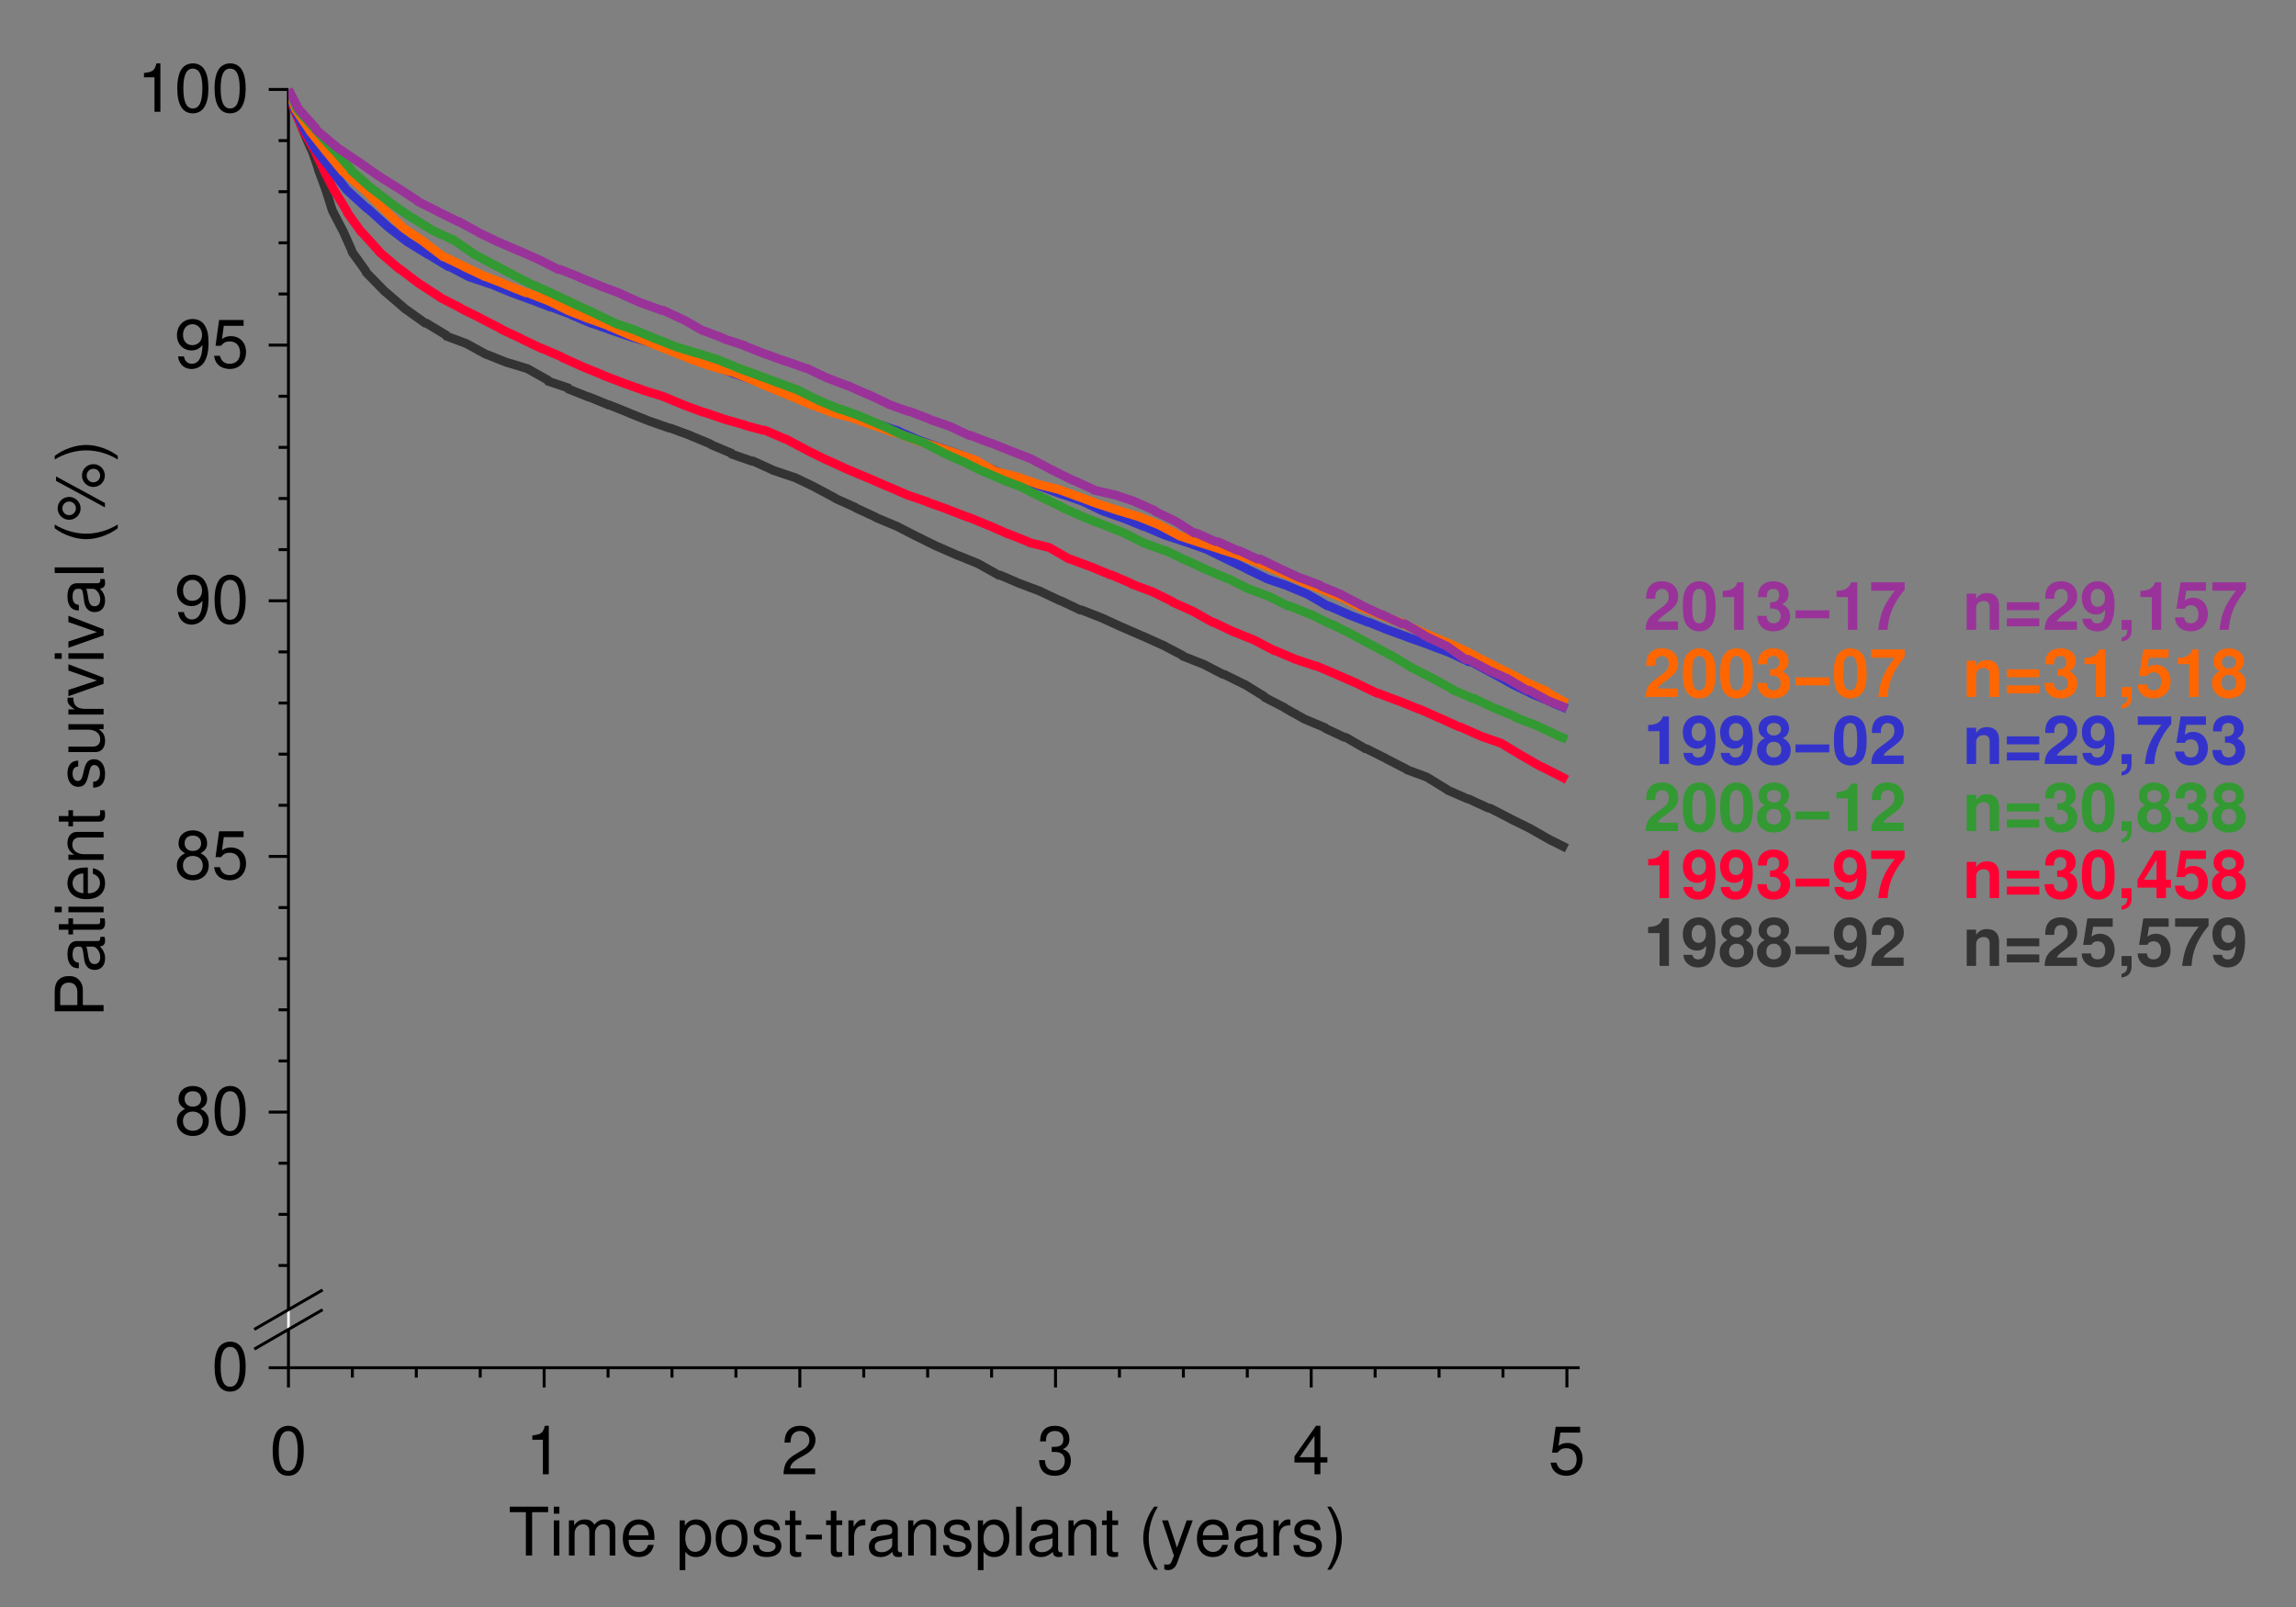 <?xml version="1.0" encoding="UTF-8"?>
<svg xmlns="http://www.w3.org/2000/svg" xmlns:xlink="http://www.w3.org/1999/xlink" width="450pt" height="315pt" viewBox="0 0 450 315" version="1.2">
<rect x="0" y="0" width="450" height="315" fill="#808080" stroke="none"/>
<defs>
<g>
<symbol overflow="visible" id="glyph0-0">
<path style="stroke:none;" d=""/>
</symbol>
<symbol overflow="visible" id="glyph0-1">
<path style="stroke:none;" d="M 3.609 -9.5 C 2.75 -9.5 1.953 -9.109 1.469 -8.469 C 0.875 -7.625 0.562 -6.359 0.562 -4.594 C 0.562 -1.391 1.609 0.297 3.609 0.297 C 5.578 0.297 6.656 -1.391 6.656 -4.516 C 6.656 -6.359 6.375 -7.594 5.75 -8.469 C 5.266 -9.125 4.5 -9.5 3.609 -9.5 Z M 3.609 -8.469 C 4.859 -8.469 5.484 -7.203 5.484 -4.625 C 5.484 -1.922 4.875 -0.656 3.594 -0.656 C 2.359 -0.656 1.75 -1.969 1.75 -4.594 C 1.75 -7.203 2.359 -8.469 3.609 -8.469 Z M 3.609 -8.469 "/>
</symbol>
<symbol overflow="visible" id="glyph0-2">
<path style="stroke:none;" d="M 3.406 -6.766 L 3.406 0 L 4.562 0 L 4.562 -9.5 L 3.797 -9.5 C 3.391 -8.047 3.125 -7.844 1.344 -7.609 L 1.344 -6.766 Z M 3.406 -6.766 "/>
</symbol>
<symbol overflow="visible" id="glyph0-3">
<path style="stroke:none;" d="M 0.703 -2.172 C 0.922 -0.625 1.922 0.297 3.344 0.297 C 4.375 0.297 5.297 -0.203 5.844 -1.047 C 6.422 -1.984 6.688 -3.141 6.688 -4.859 C 6.688 -6.469 6.453 -7.484 5.906 -8.312 C 5.391 -9.094 4.578 -9.5 3.547 -9.5 C 1.781 -9.5 0.5 -8.172 0.5 -6.328 C 0.5 -4.594 1.688 -3.344 3.359 -3.344 C 4.25 -3.344 4.906 -3.672 5.5 -4.391 C 5.484 -2.031 4.75 -0.719 3.422 -0.719 C 2.609 -0.719 2.031 -1.25 1.859 -2.172 Z M 3.531 -8.484 C 4.609 -8.484 5.422 -7.578 5.422 -6.359 C 5.422 -5.188 4.641 -4.375 3.5 -4.375 C 2.375 -4.375 1.688 -5.172 1.688 -6.422 C 1.688 -7.625 2.453 -8.484 3.531 -8.484 Z M 3.531 -8.484 "/>
</symbol>
<symbol overflow="visible" id="glyph0-4">
<path style="stroke:none;" d="M 6.25 -9.312 L 1.453 -9.312 L 0.75 -4.25 L 1.812 -4.25 C 2.359 -4.891 2.797 -5.109 3.531 -5.109 C 4.781 -5.109 5.562 -4.25 5.562 -2.875 C 5.562 -1.531 4.781 -0.719 3.516 -0.719 C 2.516 -0.719 1.891 -1.234 1.609 -2.281 L 0.453 -2.281 C 0.625 -1.531 0.75 -1.156 1.031 -0.812 C 1.547 -0.109 2.5 0.297 3.547 0.297 C 5.422 0.297 6.734 -1.062 6.734 -3.031 C 6.734 -4.875 5.516 -6.141 3.734 -6.141 C 3.078 -6.141 2.547 -5.969 2.016 -5.578 L 2.375 -8.172 L 6.25 -8.172 Z M 6.25 -9.312 "/>
</symbol>
<symbol overflow="visible" id="glyph0-5">
<path style="stroke:none;" d="M 5.141 -5 C 6.109 -5.594 6.406 -6.078 6.406 -6.969 C 6.406 -8.469 5.266 -9.5 3.609 -9.5 C 1.969 -9.5 0.812 -8.469 0.812 -6.984 C 0.812 -6.078 1.109 -5.609 2.078 -5 C 1.016 -4.469 0.484 -3.688 0.484 -2.641 C 0.484 -0.906 1.766 0.297 3.609 0.297 C 5.453 0.297 6.734 -0.906 6.734 -2.641 C 6.734 -3.688 6.219 -4.469 5.141 -5 Z M 3.609 -8.469 C 4.594 -8.469 5.234 -7.891 5.234 -6.938 C 5.234 -6.047 4.594 -5.453 3.609 -5.453 C 2.625 -5.453 2 -6.047 2 -6.969 C 2 -7.891 2.625 -8.469 3.609 -8.469 Z M 3.609 -4.484 C 4.766 -4.484 5.562 -3.719 5.562 -2.609 C 5.562 -1.469 4.781 -0.719 3.594 -0.719 C 2.453 -0.719 1.672 -1.5 1.672 -2.609 C 1.672 -3.734 2.438 -4.484 3.609 -4.484 Z M 3.609 -4.484 "/>
</symbol>
<symbol overflow="visible" id="glyph0-6">
<path style="stroke:none;" d="M 6.656 -1.141 L 1.75 -1.141 C 1.859 -1.938 2.281 -2.438 3.438 -3.125 L 4.75 -3.859 C 6.047 -4.594 6.719 -5.562 6.719 -6.734 C 6.719 -7.516 6.406 -8.25 5.844 -8.766 C 5.297 -9.266 4.609 -9.5 3.734 -9.5 C 2.547 -9.5 1.672 -9.078 1.156 -8.266 C 0.828 -7.766 0.688 -7.172 0.656 -6.219 L 1.812 -6.219 C 1.859 -6.859 1.938 -7.234 2.094 -7.562 C 2.391 -8.141 3 -8.484 3.688 -8.484 C 4.75 -8.484 5.531 -7.734 5.531 -6.703 C 5.531 -5.938 5.094 -5.281 4.266 -4.812 L 3.062 -4.094 C 1.109 -2.984 0.547 -2.094 0.453 -0.016 L 6.656 -0.016 Z M 6.656 -1.141 "/>
</symbol>
<symbol overflow="visible" id="glyph0-7">
<path style="stroke:none;" d="M 2.906 -4.375 L 3.531 -4.375 C 4.797 -4.375 5.469 -3.781 5.469 -2.641 C 5.469 -1.453 4.75 -0.719 3.547 -0.719 C 2.266 -0.719 1.656 -1.359 1.578 -2.766 L 0.422 -2.766 C 0.469 -2 0.609 -1.5 0.828 -1.078 C 1.312 -0.156 2.219 0.297 3.5 0.297 C 5.406 0.297 6.656 -0.859 6.656 -2.656 C 6.656 -3.859 6.188 -4.516 5.078 -4.922 C 5.938 -5.266 6.375 -5.922 6.375 -6.891 C 6.375 -8.516 5.312 -9.5 3.531 -9.5 C 1.656 -9.5 0.656 -8.453 0.625 -6.438 L 1.781 -6.438 C 1.781 -7.016 1.844 -7.344 1.984 -7.641 C 2.25 -8.172 2.828 -8.484 3.547 -8.484 C 4.578 -8.484 5.188 -7.875 5.188 -6.844 C 5.188 -6.172 4.953 -5.766 4.438 -5.547 C 4.125 -5.406 3.703 -5.359 2.906 -5.344 Z M 2.906 -4.375 "/>
</symbol>
<symbol overflow="visible" id="glyph0-8">
<path style="stroke:none;" d="M 4.297 -2.297 L 4.297 0 L 5.453 0 L 5.453 -2.297 L 6.828 -2.297 L 6.828 -3.344 L 5.453 -3.344 L 5.453 -9.5 L 4.594 -9.5 L 0.375 -3.516 L 0.375 -2.297 Z M 4.297 -3.344 L 1.375 -3.344 L 4.297 -7.531 Z M 4.297 -3.344 "/>
</symbol>
<symbol overflow="visible" id="glyph0-9">
<path style="stroke:none;" d="M 4.656 -8.5 L 7.797 -8.5 L 7.797 -9.578 L 0.281 -9.578 L 0.281 -8.5 L 3.438 -8.5 L 3.438 0 L 4.656 0 Z M 4.656 -8.5 "/>
</symbol>
<symbol overflow="visible" id="glyph0-10">
<path style="stroke:none;" d="M 1.969 -6.891 L 0.875 -6.891 L 0.875 0 L 1.969 0 Z M 1.969 -9.578 L 0.875 -9.578 L 0.875 -8.203 L 1.969 -8.203 Z M 1.969 -9.578 "/>
</symbol>
<symbol overflow="visible" id="glyph0-11">
<path style="stroke:none;" d="M 0.922 -6.891 L 0.922 0 L 2.031 0 L 2.031 -4.328 C 2.031 -5.328 2.75 -6.125 3.641 -6.125 C 4.453 -6.125 4.922 -5.625 4.922 -4.75 L 4.922 0 L 6.016 0 L 6.016 -4.328 C 6.016 -5.328 6.734 -6.125 7.641 -6.125 C 8.438 -6.125 8.906 -5.609 8.906 -4.75 L 8.906 0 L 10.016 0 L 10.016 -5.172 C 10.016 -6.406 9.297 -7.078 8.016 -7.078 C 7.094 -7.078 6.547 -6.812 5.906 -6.031 C 5.5 -6.766 4.938 -7.078 4.047 -7.078 C 3.125 -7.078 2.516 -6.734 1.938 -5.906 L 1.938 -6.891 Z M 0.922 -6.891 "/>
</symbol>
<symbol overflow="visible" id="glyph0-12">
<path style="stroke:none;" d="M 6.734 -3.078 C 6.734 -4.125 6.656 -4.75 6.469 -5.266 C 6.016 -6.406 4.969 -7.078 3.672 -7.078 C 1.766 -7.078 0.531 -5.625 0.531 -3.344 C 0.531 -1.078 1.703 0.297 3.656 0.297 C 5.234 0.297 6.328 -0.594 6.594 -2.094 L 5.5 -2.094 C 5.188 -1.188 4.578 -0.703 3.688 -0.703 C 3 -0.703 2.406 -1.031 2.031 -1.609 C 1.781 -2 1.688 -2.391 1.672 -3.078 Z M 1.688 -3.969 C 1.781 -5.25 2.562 -6.078 3.672 -6.078 C 4.781 -6.078 5.562 -5.203 5.562 -3.969 Z M 1.688 -3.969 "/>
</symbol>
<symbol overflow="visible" id="glyph0-13">
<path style="stroke:none;" d=""/>
</symbol>
<symbol overflow="visible" id="glyph0-14">
<path style="stroke:none;" d="M 0.703 2.859 L 1.812 2.859 L 1.812 -0.719 C 2.391 -0.016 3.031 0.297 3.922 0.297 C 5.719 0.297 6.875 -1.125 6.875 -3.328 C 6.875 -5.641 5.75 -7.078 3.922 -7.078 C 2.984 -7.078 2.234 -6.656 1.719 -5.844 L 1.719 -6.891 L 0.703 -6.891 Z M 3.734 -6.062 C 4.938 -6.062 5.734 -5 5.734 -3.344 C 5.734 -1.781 4.922 -0.719 3.734 -0.719 C 2.562 -0.719 1.812 -1.781 1.812 -3.391 C 1.812 -5 2.562 -6.062 3.734 -6.062 Z M 3.734 -6.062 "/>
</symbol>
<symbol overflow="visible" id="glyph0-15">
<path style="stroke:none;" d="M 3.578 -7.078 C 1.625 -7.078 0.469 -5.703 0.469 -3.391 C 0.469 -1.062 1.625 0.297 3.594 0.297 C 5.531 0.297 6.703 -1.078 6.703 -3.344 C 6.703 -5.734 5.578 -7.078 3.578 -7.078 Z M 3.594 -6.078 C 4.828 -6.078 5.562 -5.062 5.562 -3.344 C 5.562 -1.719 4.797 -0.703 3.594 -0.703 C 2.359 -0.703 1.609 -1.719 1.609 -3.391 C 1.609 -5.062 2.359 -6.078 3.594 -6.078 Z M 3.594 -6.078 "/>
</symbol>
<symbol overflow="visible" id="glyph0-16">
<path style="stroke:none;" d="M 5.75 -4.969 C 5.75 -6.328 4.844 -7.078 3.266 -7.078 C 1.656 -7.078 0.625 -6.25 0.625 -4.984 C 0.625 -3.906 1.172 -3.391 2.797 -3 L 3.828 -2.75 C 4.594 -2.562 4.891 -2.281 4.891 -1.797 C 4.891 -1.141 4.25 -0.703 3.281 -0.703 C 2.688 -0.703 2.188 -0.875 1.922 -1.172 C 1.75 -1.359 1.672 -1.562 1.609 -2.047 L 0.453 -2.047 C 0.5 -0.453 1.391 0.297 3.188 0.297 C 4.922 0.297 6.031 -0.547 6.031 -1.875 C 6.031 -2.906 5.453 -3.469 4.094 -3.797 L 3.031 -4.047 C 2.141 -4.25 1.766 -4.547 1.766 -5.031 C 1.766 -5.672 2.328 -6.078 3.219 -6.078 C 4.094 -6.078 4.578 -5.688 4.594 -4.969 Z M 5.75 -4.969 "/>
</symbol>
<symbol overflow="visible" id="glyph0-17">
<path style="stroke:none;" d="M 3.344 -6.891 L 2.203 -6.891 L 2.203 -8.781 L 1.109 -8.781 L 1.109 -6.891 L 0.188 -6.891 L 0.188 -5.984 L 1.109 -5.984 L 1.109 -0.781 C 1.109 -0.078 1.594 0.297 2.438 0.297 C 2.734 0.297 2.969 0.281 3.344 0.203 L 3.344 -0.703 C 3.188 -0.672 3.031 -0.656 2.812 -0.656 C 2.344 -0.656 2.203 -0.781 2.203 -1.281 L 2.203 -5.984 L 3.344 -5.984 Z M 3.344 -6.891 "/>
</symbol>
<symbol overflow="visible" id="glyph0-18">
<path style="stroke:none;" d="M 3.734 -4.094 L 0.609 -4.094 L 0.609 -3.156 L 3.734 -3.156 Z M 3.734 -4.094 "/>
</symbol>
<symbol overflow="visible" id="glyph0-19">
<path style="stroke:none;" d="M 0.906 -6.891 L 0.906 0 L 2.016 0 L 2.016 -3.578 C 2.031 -5.234 2.703 -5.969 4.219 -5.922 L 4.219 -7.047 C 4.031 -7.062 3.922 -7.078 3.797 -7.078 C 3.094 -7.078 2.547 -6.656 1.922 -5.641 L 1.922 -6.891 Z M 0.906 -6.891 "/>
</symbol>
<symbol overflow="visible" id="glyph0-20">
<path style="stroke:none;" d="M 7.031 -0.641 C 6.906 -0.625 6.859 -0.625 6.797 -0.625 C 6.406 -0.625 6.203 -0.812 6.203 -1.156 L 6.203 -5.203 C 6.203 -6.422 5.312 -7.078 3.609 -7.078 C 2.609 -7.078 1.797 -6.797 1.328 -6.281 C 1.016 -5.922 0.875 -5.531 0.859 -4.844 L 1.953 -4.844 C 2.047 -5.688 2.547 -6.078 3.578 -6.078 C 4.578 -6.078 5.109 -5.703 5.109 -5.047 L 5.109 -4.75 C 5.094 -4.281 4.859 -4.109 3.969 -4 C 2.422 -3.797 2.188 -3.75 1.766 -3.578 C 0.953 -3.234 0.547 -2.625 0.547 -1.734 C 0.547 -0.484 1.422 0.297 2.812 0.297 C 3.672 0.297 4.375 0 5.156 -0.703 C 5.234 0 5.578 0.297 6.281 0.297 C 6.516 0.297 6.656 0.281 7.031 0.188 Z M 5.109 -2.172 C 5.109 -1.797 5 -1.578 4.672 -1.281 C 4.234 -0.875 3.688 -0.656 3.047 -0.656 C 2.188 -0.656 1.688 -1.062 1.688 -1.766 C 1.688 -2.484 2.172 -2.844 3.344 -3.016 C 4.516 -3.188 4.75 -3.234 5.109 -3.406 Z M 5.109 -2.172 "/>
</symbol>
<symbol overflow="visible" id="glyph0-21">
<path style="stroke:none;" d="M 0.922 -6.891 L 0.922 0 L 2.031 0 L 2.031 -3.797 C 2.031 -5.203 2.766 -6.125 3.891 -6.125 C 4.75 -6.125 5.312 -5.594 5.312 -4.766 L 5.312 0 L 6.406 0 L 6.406 -5.203 C 6.406 -6.344 5.547 -7.078 4.219 -7.078 C 3.188 -7.078 2.531 -6.688 1.938 -5.734 L 1.938 -6.891 Z M 0.922 -6.891 "/>
</symbol>
<symbol overflow="visible" id="glyph0-22">
<path style="stroke:none;" d="M 2 -9.578 L 0.891 -9.578 L 0.891 0 L 2 0 Z M 2 -9.578 "/>
</symbol>
<symbol overflow="visible" id="glyph0-23">
<path style="stroke:none;" d="M 3.094 -9.578 C 1.781 -7.859 0.953 -5.469 0.953 -3.406 C 0.953 -1.328 1.781 1.062 3.094 2.781 L 3.828 2.781 C 2.672 0.906 2.031 -1.297 2.031 -3.406 C 2.031 -5.5 2.672 -7.719 3.828 -9.578 Z M 3.094 -9.578 "/>
</symbol>
<symbol overflow="visible" id="glyph0-24">
<path style="stroke:none;" d="M 5.094 -6.891 L 3.188 -1.531 L 1.438 -6.891 L 0.266 -6.891 L 2.594 0.031 L 2.172 1.109 C 1.984 1.609 1.75 1.781 1.281 1.781 C 1.109 1.781 0.953 1.766 0.703 1.703 L 0.703 2.688 C 0.938 2.812 1.156 2.859 1.453 2.859 C 1.797 2.859 2.188 2.75 2.469 2.531 C 2.812 2.281 3.016 2 3.219 1.453 L 6.281 -6.891 Z M 5.094 -6.891 "/>
</symbol>
<symbol overflow="visible" id="glyph0-25">
<path style="stroke:none;" d="M 1.219 2.781 C 2.531 1.062 3.359 -1.328 3.359 -3.391 C 3.359 -5.469 2.531 -7.859 1.219 -9.578 L 0.5 -9.578 C 1.656 -7.703 2.297 -5.5 2.297 -3.391 C 2.297 -1.297 1.656 0.922 0.5 2.781 Z M 1.219 2.781 "/>
</symbol>
<symbol overflow="visible" id="glyph1-0">
<path style="stroke:none;" d=""/>
</symbol>
<symbol overflow="visible" id="glyph1-1">
<path style="stroke:none;" d="M -4.062 -2.422 L -4.062 -5.422 C -4.062 -6.172 -4.281 -6.766 -4.75 -7.281 C -5.266 -7.859 -5.891 -8.109 -6.766 -8.109 C -8.562 -8.109 -9.578 -7.047 -9.578 -5.156 L -9.578 -1.203 L 0 -1.203 L 0 -2.422 Z M -5.141 -2.422 L -8.5 -2.422 L -8.5 -4.969 C -8.5 -6.141 -7.875 -6.828 -6.812 -6.828 C -5.766 -6.828 -5.141 -6.141 -5.141 -4.969 Z M -5.141 -2.422 "/>
</symbol>
<symbol overflow="visible" id="glyph1-2">
<path style="stroke:none;" d="M -0.641 -7.031 C -0.625 -6.906 -0.625 -6.859 -0.625 -6.797 C -0.625 -6.406 -0.812 -6.203 -1.156 -6.203 L -5.203 -6.203 C -6.422 -6.203 -7.078 -5.312 -7.078 -3.609 C -7.078 -2.609 -6.797 -1.797 -6.281 -1.328 C -5.922 -1.016 -5.531 -0.875 -4.844 -0.859 L -4.844 -1.953 C -5.688 -2.047 -6.078 -2.547 -6.078 -3.578 C -6.078 -4.578 -5.703 -5.109 -5.047 -5.109 L -4.75 -5.109 C -4.281 -5.094 -4.109 -4.859 -4 -3.969 C -3.797 -2.422 -3.75 -2.188 -3.578 -1.766 C -3.234 -0.953 -2.625 -0.547 -1.734 -0.547 C -0.484 -0.547 0.297 -1.422 0.297 -2.812 C 0.297 -3.672 0 -4.375 -0.703 -5.156 C 0 -5.234 0.297 -5.578 0.297 -6.281 C 0.297 -6.516 0.281 -6.656 0.188 -7.031 Z M -2.172 -5.109 C -1.797 -5.109 -1.578 -5 -1.281 -4.672 C -0.875 -4.234 -0.656 -3.688 -0.656 -3.047 C -0.656 -2.188 -1.062 -1.688 -1.766 -1.688 C -2.484 -1.688 -2.844 -2.172 -3.016 -3.344 C -3.188 -4.516 -3.234 -4.75 -3.406 -5.109 Z M -2.172 -5.109 "/>
</symbol>
<symbol overflow="visible" id="glyph1-3">
<path style="stroke:none;" d="M -6.891 -3.344 L -6.891 -2.203 L -8.781 -2.203 L -8.781 -1.109 L -6.891 -1.109 L -6.891 -0.188 L -5.984 -0.188 L -5.984 -1.109 L -0.781 -1.109 C -0.078 -1.109 0.297 -1.594 0.297 -2.438 C 0.297 -2.734 0.281 -2.969 0.203 -3.344 L -0.703 -3.344 C -0.672 -3.188 -0.656 -3.031 -0.656 -2.812 C -0.656 -2.344 -0.781 -2.203 -1.281 -2.203 L -5.984 -2.203 L -5.984 -3.344 Z M -6.891 -3.344 "/>
</symbol>
<symbol overflow="visible" id="glyph1-4">
<path style="stroke:none;" d="M -6.891 -1.969 L -6.891 -0.875 L 0 -0.875 L 0 -1.969 Z M -9.578 -1.969 L -9.578 -0.875 L -8.203 -0.875 L -8.203 -1.969 Z M -9.578 -1.969 "/>
</symbol>
<symbol overflow="visible" id="glyph1-5">
<path style="stroke:none;" d="M -3.078 -6.734 C -4.125 -6.734 -4.75 -6.656 -5.266 -6.469 C -6.406 -6.016 -7.078 -4.969 -7.078 -3.672 C -7.078 -1.766 -5.625 -0.531 -3.344 -0.531 C -1.078 -0.531 0.297 -1.703 0.297 -3.656 C 0.297 -5.234 -0.594 -6.328 -2.094 -6.594 L -2.094 -5.5 C -1.188 -5.188 -0.703 -4.578 -0.703 -3.688 C -0.703 -3 -1.031 -2.406 -1.609 -2.031 C -2 -1.781 -2.391 -1.688 -3.078 -1.672 Z M -3.969 -1.688 C -5.25 -1.781 -6.078 -2.562 -6.078 -3.672 C -6.078 -4.781 -5.203 -5.562 -3.969 -5.562 Z M -3.969 -1.688 "/>
</symbol>
<symbol overflow="visible" id="glyph1-6">
<path style="stroke:none;" d="M -6.891 -0.922 L 0 -0.922 L 0 -2.031 L -3.797 -2.031 C -5.203 -2.031 -6.125 -2.766 -6.125 -3.891 C -6.125 -4.75 -5.594 -5.312 -4.766 -5.312 L 0 -5.312 L 0 -6.406 L -5.203 -6.406 C -6.344 -6.406 -7.078 -5.547 -7.078 -4.219 C -7.078 -3.188 -6.688 -2.531 -5.734 -1.938 L -6.891 -1.938 Z M -6.891 -0.922 "/>
</symbol>
<symbol overflow="visible" id="glyph1-7">
<path style="stroke:none;" d=""/>
</symbol>
<symbol overflow="visible" id="glyph1-8">
<path style="stroke:none;" d="M -4.969 -5.75 C -6.328 -5.75 -7.078 -4.844 -7.078 -3.266 C -7.078 -1.656 -6.25 -0.625 -4.984 -0.625 C -3.906 -0.625 -3.391 -1.172 -3 -2.797 L -2.75 -3.828 C -2.562 -4.594 -2.281 -4.891 -1.797 -4.891 C -1.141 -4.891 -0.703 -4.25 -0.703 -3.281 C -0.703 -2.688 -0.875 -2.188 -1.172 -1.922 C -1.359 -1.75 -1.562 -1.672 -2.047 -1.609 L -2.047 -0.453 C -0.453 -0.5 0.297 -1.391 0.297 -3.188 C 0.297 -4.922 -0.547 -6.031 -1.875 -6.031 C -2.906 -6.031 -3.469 -5.453 -3.797 -4.094 L -4.047 -3.031 C -4.25 -2.141 -4.547 -1.766 -5.031 -1.766 C -5.672 -1.766 -6.078 -2.328 -6.078 -3.219 C -6.078 -4.094 -5.688 -4.578 -4.969 -4.594 Z M -4.969 -5.75 "/>
</symbol>
<symbol overflow="visible" id="glyph1-9">
<path style="stroke:none;" d="M 0 -6.328 L -6.891 -6.328 L -6.891 -5.25 L -2.984 -5.25 C -1.578 -5.25 -0.656 -4.5 -0.656 -3.359 C -0.656 -2.5 -1.188 -1.938 -2.016 -1.938 L -6.891 -1.938 L -6.891 -0.859 L -1.578 -0.859 C -0.438 -0.859 0.297 -1.703 0.297 -3.047 C 0.297 -4.062 -0.047 -4.703 -0.953 -5.344 L 0 -5.344 Z M 0 -6.328 "/>
</symbol>
<symbol overflow="visible" id="glyph1-10">
<path style="stroke:none;" d="M -6.891 -0.906 L 0 -0.906 L 0 -2.016 L -3.578 -2.016 C -5.234 -2.031 -5.969 -2.703 -5.922 -4.219 L -7.047 -4.219 C -7.062 -4.031 -7.078 -3.922 -7.078 -3.797 C -7.078 -3.094 -6.656 -2.547 -5.641 -1.922 L -6.891 -1.922 Z M -6.891 -0.906 "/>
</symbol>
<symbol overflow="visible" id="glyph1-11">
<path style="stroke:none;" d="M 0 -3.75 L -6.891 -6.391 L -6.891 -5.156 L -1.297 -3.203 L -6.891 -1.359 L -6.891 -0.125 L 0 -2.547 Z M 0 -3.75 "/>
</symbol>
<symbol overflow="visible" id="glyph1-12">
<path style="stroke:none;" d="M -9.578 -2 L -9.578 -0.891 L 0 -0.891 L 0 -2 Z M -9.578 -2 "/>
</symbol>
<symbol overflow="visible" id="glyph1-13">
<path style="stroke:none;" d="M -9.578 -3.094 C -7.859 -1.781 -5.469 -0.953 -3.406 -0.953 C -1.328 -0.953 1.062 -1.781 2.781 -3.094 L 2.781 -3.828 C 0.906 -2.672 -1.297 -2.031 -3.406 -2.031 C -5.5 -2.031 -7.719 -2.672 -9.578 -3.828 Z M -9.578 -3.094 "/>
</symbol>
<symbol overflow="visible" id="glyph1-14">
<path style="stroke:none;" d="M -9 -2.609 C -9 -1.375 -7.984 -0.375 -6.75 -0.375 C -5.516 -0.375 -4.5 -1.375 -4.5 -2.625 C -4.5 -3.844 -5.516 -4.859 -6.734 -4.859 C -8 -4.859 -9 -3.875 -9 -2.609 Z M -8.078 -2.609 C -8.078 -3.359 -7.484 -3.953 -6.734 -3.953 C -6.016 -3.953 -5.422 -3.344 -5.422 -2.625 C -5.422 -1.891 -6.016 -1.281 -6.75 -1.281 C -7.484 -1.281 -8.078 -1.875 -8.078 -2.609 Z M -9.312 -8 L 0.266 -2.812 L 0.266 -3.672 L -9.312 -8.875 Z M -4.234 -9.047 C -4.234 -7.812 -3.234 -6.812 -2 -6.812 C -0.75 -6.812 0.25 -7.812 0.25 -9.047 C 0.25 -10.281 -0.75 -11.281 -1.969 -11.281 C -3.234 -11.281 -4.234 -10.297 -4.234 -9.047 Z M -3.312 -9.047 C -3.312 -9.797 -2.719 -10.375 -1.969 -10.375 C -1.266 -10.375 -0.672 -9.781 -0.672 -9.047 C -0.672 -8.312 -1.266 -7.719 -2 -7.719 C -2.719 -7.719 -3.312 -8.312 -3.312 -9.047 Z M -3.312 -9.047 "/>
</symbol>
<symbol overflow="visible" id="glyph1-15">
<path style="stroke:none;" d="M 2.781 -1.219 C 1.062 -2.531 -1.328 -3.359 -3.391 -3.359 C -5.469 -3.359 -7.859 -2.531 -9.578 -1.219 L -9.578 -0.5 C -7.703 -1.656 -5.5 -2.297 -3.391 -2.297 C -1.297 -2.297 0.922 -1.656 2.781 -0.5 Z M 2.781 -1.219 "/>
</symbol>
<symbol overflow="visible" id="glyph2-0">
<path style="stroke:none;" d=""/>
</symbol>
<symbol overflow="visible" id="glyph2-1">
<path style="stroke:none;" d="M 6.734 -1.641 L 2.766 -1.641 C 3.016 -2.141 3.312 -2.422 4.672 -3.406 C 6.297 -4.594 6.766 -5.281 6.766 -6.562 C 6.766 -8.359 5.516 -9.516 3.578 -9.516 C 1.641 -9.516 0.516 -8.375 0.516 -6.406 L 0.516 -6.078 L 2.281 -6.078 L 2.281 -6.375 C 2.281 -7.406 2.766 -8.016 3.609 -8.016 C 4.422 -8.016 4.922 -7.453 4.922 -6.516 C 4.922 -5.484 4.609 -5.094 2.531 -3.625 C 0.953 -2.547 0.469 -1.734 0.391 0 L 6.734 0 Z M 6.734 -1.641 "/>
</symbol>
<symbol overflow="visible" id="glyph2-2">
<path style="stroke:none;" d="M 0.5 -2.172 C 0.531 -0.734 1.75 0.312 3.344 0.312 C 4.547 0.312 5.453 -0.188 6 -1.125 C 6.484 -1.953 6.781 -3.359 6.781 -4.859 C 6.781 -6.234 6.578 -7.281 6.141 -7.984 C 5.547 -8.984 4.625 -9.516 3.516 -9.516 C 1.641 -9.516 0.375 -8.172 0.375 -6.234 C 0.375 -4.312 1.5 -3 3.156 -3 C 3.625 -3 4.078 -3.125 4.359 -3.344 C 4.531 -3.453 4.641 -3.578 4.938 -3.922 C 4.938 -2.109 4.438 -1.266 3.406 -1.266 C 2.75 -1.266 2.312 -1.609 2.266 -2.172 Z M 3.453 -8.016 C 4.344 -8.016 4.906 -7.328 4.906 -6.234 C 4.906 -5.203 4.344 -4.516 3.484 -4.516 C 2.641 -4.516 2.109 -5.172 2.109 -6.25 C 2.109 -7.328 2.625 -8.016 3.453 -8.016 Z M 3.453 -8.016 "/>
</symbol>
<symbol overflow="visible" id="glyph2-3">
<path style="stroke:none;" d="M 0.844 -1.922 L 0.844 0 L 1.969 0 C 2 0.891 1.625 1.406 0.844 1.547 L 0.844 2.281 C 2.25 2.078 2.859 1.328 2.812 -0.125 L 2.812 -1.922 Z M 0.844 -1.922 "/>
</symbol>
<symbol overflow="visible" id="glyph2-4">
<path style="stroke:none;" d="M 3.125 -6.422 L 3.125 0 L 4.969 0 L 4.969 -9.312 L 3.75 -9.312 C 3.453 -8.219 2.5 -7.641 0.891 -7.641 L 0.891 -6.422 Z M 3.125 -6.422 "/>
</symbol>
<symbol overflow="visible" id="glyph2-5">
<path style="stroke:none;" d="M 6.422 -9.312 L 1.453 -9.312 L 0.625 -4.125 L 2.266 -4.125 C 2.469 -4.594 2.891 -4.828 3.453 -4.828 C 4.391 -4.828 4.953 -4.172 4.953 -3.031 C 4.953 -1.938 4.391 -1.281 3.453 -1.281 C 2.656 -1.281 2.203 -1.688 2.172 -2.438 L 0.359 -2.438 C 0.375 -0.797 1.609 0.297 3.438 0.297 C 5.422 0.297 6.797 -1.062 6.797 -3.078 C 6.797 -5 5.609 -6.297 3.891 -6.297 C 3.266 -6.297 2.812 -6.141 2.266 -5.734 L 2.578 -7.672 L 6.422 -7.672 Z M 6.422 -9.312 "/>
</symbol>
<symbol overflow="visible" id="glyph2-6">
<path style="stroke:none;" d="M 6.938 -9.312 L 0.375 -9.312 L 0.375 -7.672 L 5.016 -7.672 C 4.453 -7.062 3.344 -5.375 2.969 -4.562 C 2.328 -3.203 2 -1.984 1.75 0 L 3.594 0 C 3.766 -2.938 4.734 -5.203 6.938 -7.875 Z M 6.938 -9.312 "/>
</symbol>
<symbol overflow="visible" id="glyph2-7">
<path style="stroke:none;" d=""/>
</symbol>
<symbol overflow="visible" id="glyph2-8">
<path style="stroke:none;" d="M 0.828 -7.094 L 0.828 0 L 2.672 0 L 2.672 -4.25 C 2.672 -5.094 3.25 -5.656 4.156 -5.656 C 4.938 -5.656 5.328 -5.219 5.328 -4.375 L 5.328 0 L 7.172 0 L 7.172 -4.75 C 7.172 -6.328 6.328 -7.219 4.797 -7.219 C 3.844 -7.219 3.188 -6.875 2.672 -6.078 L 2.672 -7.094 Z M 0.828 -7.094 "/>
</symbol>
<symbol overflow="visible" id="glyph2-9">
<path style="stroke:none;" d="M 7.016 -5.406 L 0.656 -5.406 L 0.656 -3.844 L 7.016 -3.844 Z M 7.016 -2.25 L 0.656 -2.25 L 0.656 -0.688 L 7.016 -0.688 Z M 7.016 -2.25 "/>
</symbol>
<symbol overflow="visible" id="glyph2-10">
<path style="stroke:none;" d="M 3.594 -9.516 C 2.594 -9.516 1.734 -9.094 1.172 -8.312 C 0.625 -7.594 0.375 -6.406 0.375 -4.594 C 0.375 -2.938 0.594 -1.781 1.031 -1.078 C 1.594 -0.188 2.5 0.297 3.594 0.297 C 4.594 0.297 5.422 -0.109 6 -0.875 C 6.531 -1.609 6.797 -2.797 6.797 -4.547 C 6.797 -6.25 6.578 -7.406 6.141 -8.141 C 5.578 -9.031 4.672 -9.516 3.594 -9.516 Z M 3.594 -8.031 C 4.062 -8.031 4.438 -7.766 4.672 -7.281 C 4.844 -6.891 4.953 -5.875 4.953 -4.594 C 4.953 -3.531 4.859 -2.516 4.719 -2.125 C 4.5 -1.578 4.109 -1.281 3.594 -1.281 C 3.094 -1.281 2.734 -1.531 2.516 -2 C 2.328 -2.391 2.219 -3.359 2.219 -4.609 C 2.219 -5.719 2.312 -6.766 2.453 -7.156 C 2.656 -7.719 3.062 -8.031 3.594 -8.031 Z M 3.594 -8.031 "/>
</symbol>
<symbol overflow="visible" id="glyph2-11">
<path style="stroke:none;" d="M 2.844 -4.172 C 3.562 -4.172 3.594 -4.172 3.922 -4.078 C 4.547 -3.906 4.938 -3.359 4.938 -2.688 C 4.938 -1.859 4.359 -1.281 3.562 -1.281 C 2.688 -1.281 2.219 -1.781 2.172 -2.734 L 0.375 -2.734 C 0.391 -0.875 1.609 0.297 3.516 0.297 C 5.5 0.297 6.781 -0.875 6.781 -2.688 C 6.781 -3.766 6.312 -4.484 5.25 -5 C 6.109 -5.531 6.484 -6.125 6.484 -6.984 C 6.484 -8.531 5.328 -9.516 3.516 -9.516 C 2.172 -9.516 1.125 -8.922 0.719 -7.906 C 0.547 -7.469 0.5 -7.156 0.5 -6.391 L 2.203 -6.391 C 2.219 -6.891 2.266 -7.141 2.359 -7.375 C 2.516 -7.781 2.938 -8.031 3.484 -8.031 C 4.219 -8.031 4.641 -7.578 4.641 -6.812 C 4.641 -5.859 4.094 -5.406 3.016 -5.406 L 2.844 -5.406 Z M 2.844 -4.172 "/>
</symbol>
<symbol overflow="visible" id="glyph2-12">
<path style="stroke:none;" d="M 7.156 -3.828 L 0.531 -3.828 L 0.531 -2.266 L 7.156 -2.266 Z M 7.156 -3.828 "/>
</symbol>
<symbol overflow="visible" id="glyph2-13">
<path style="stroke:none;" d="M 5.375 -5.078 C 5.688 -5.25 5.828 -5.328 5.984 -5.469 C 6.359 -5.828 6.578 -6.391 6.578 -6.984 C 6.578 -8.453 5.328 -9.516 3.594 -9.516 C 1.859 -9.516 0.609 -8.453 0.609 -6.984 C 0.609 -6.078 0.969 -5.516 1.812 -5.078 C 0.734 -4.484 0.297 -3.781 0.297 -2.688 C 0.297 -0.922 1.641 0.297 3.594 0.297 C 5.547 0.297 6.906 -0.922 6.906 -2.688 C 6.906 -3.781 6.453 -4.484 5.375 -5.078 Z M 3.609 -8.031 C 4.422 -8.031 5 -7.531 5 -6.812 C 5 -6.094 4.422 -5.578 3.609 -5.578 C 2.781 -5.578 2.219 -6.078 2.219 -6.812 C 2.219 -7.531 2.781 -8.031 3.609 -8.031 Z M 3.594 -4.344 C 4.5 -4.344 5.062 -3.734 5.062 -2.766 C 5.062 -1.859 4.484 -1.281 3.594 -1.281 C 2.688 -1.281 2.125 -1.859 2.125 -2.781 C 2.125 -3.734 2.688 -4.344 3.594 -4.344 Z M 3.594 -4.344 "/>
</symbol>
<symbol overflow="visible" id="glyph2-14">
<path style="stroke:none;" d="M 6.859 -3.594 L 5.891 -3.594 L 5.891 -9.312 L 3.719 -9.312 L 0.312 -3.609 L 0.312 -2.062 L 4.047 -2.062 L 4.047 0 L 5.891 0 L 5.891 -2.062 L 6.859 -2.062 Z M 4.047 -3.594 L 1.609 -3.594 L 4.047 -7.562 Z M 4.047 -3.594 "/>
</symbol>
</g>
<clipPath id="clip1">
  <path d="M 56.535 7.512 L 309.609 7.512 L 309.609 191 L 56.535 191 Z M 56.535 7.512 "/>
</clipPath>
<clipPath id="clip2">
  <path d="M 56.535 7.512 L 309.609 7.512 L 309.609 178 L 56.535 178 Z M 56.535 7.512 "/>
</clipPath>
<clipPath id="clip3">
  <path d="M 56.535 7.512 L 309.609 7.512 L 309.609 164 L 56.535 164 Z M 56.535 7.512 "/>
</clipPath>
<clipPath id="clip4">
  <path d="M 56.535 7.512 L 309.609 7.512 L 309.609 163 L 56.535 163 Z M 56.535 7.512 "/>
</clipPath>
<clipPath id="clip5">
  <path d="M 56.535 7.512 L 309.609 7.512 L 309.609 170 L 56.535 170 Z M 56.535 7.512 "/>
</clipPath>
<clipPath id="clip6">
  <path d="M 56.535 7.512 L 309.609 7.512 L 309.609 164 L 56.535 164 Z M 56.535 7.512 "/>
</clipPath>
</defs>
<g id="surface1">
<path style="fill:none;stroke-width:5.8;stroke-linecap:butt;stroke-linejoin:miter;stroke:rgb(0%,0%,0%);stroke-opacity:1;stroke-miterlimit:10;" d="M 565.352 2974.648 L 565.352 468.984 L 3096.094 468.984 " transform="matrix(0.1,0,0,-0.1,0,315)"/>
<path style="fill:none;stroke-width:5.8;stroke-linecap:butt;stroke-linejoin:miter;stroke:rgb(0%,0%,0%);stroke-opacity:1;stroke-miterlimit:10;" d="M 526.68 468.984 L 565.352 468.984 " transform="matrix(0.1,0,0,-0.1,0,315)"/>
<path style="fill:none;stroke-width:5.8;stroke-linecap:butt;stroke-linejoin:miter;stroke:rgb(100%,100%,100%);stroke-opacity:1;stroke-miterlimit:10;" d="M 565.352 544.141 L 565.352 582.812 " transform="matrix(0.1,0,0,-0.1,0,315)"/>
<path style="fill:none;stroke-width:5.8;stroke-linecap:butt;stroke-linejoin:miter;stroke:rgb(0%,0%,0%);stroke-opacity:1;stroke-miterlimit:10;" d="M 498.359 505.469 L 632.305 582.812 " transform="matrix(0.1,0,0,-0.1,0,315)"/>
<path style="fill:none;stroke-width:5.8;stroke-linecap:butt;stroke-linejoin:miter;stroke:rgb(0%,0%,0%);stroke-opacity:1;stroke-miterlimit:10;" d="M 498.359 544.141 L 632.305 621.484 " transform="matrix(0.1,0,0,-0.1,0,315)"/>
<path style="fill:none;stroke-width:5.8;stroke-linecap:butt;stroke-linejoin:miter;stroke:rgb(0%,0%,0%);stroke-opacity:1;stroke-miterlimit:10;" d="M 526.68 2974.648 L 565.352 2974.648 M 526.68 2473.516 L 565.352 2473.516 M 526.68 1972.383 L 565.352 1972.383 M 526.68 1471.25 L 565.352 1471.25 M 526.68 970.117 L 565.352 970.117 M 546.016 2974.648 L 565.352 2974.648 M 546.016 2874.414 L 565.352 2874.414 M 546.016 2774.219 L 565.352 2774.219 M 546.016 2673.984 L 565.352 2673.984 M 546.016 2573.75 L 565.352 2573.75 M 546.016 2473.516 L 565.352 2473.516 M 546.016 2373.281 L 565.352 2373.281 M 546.016 2273.086 L 565.352 2273.086 M 546.016 2172.852 L 565.352 2172.852 M 546.016 2072.617 L 565.352 2072.617 M 546.016 1972.383 L 565.352 1972.383 M 546.016 1872.148 L 565.352 1872.148 M 546.016 1771.914 L 565.352 1771.914 M 546.016 1671.719 L 565.352 1671.719 M 546.016 1571.484 L 565.352 1571.484 M 546.016 1471.25 L 565.352 1471.25 M 546.016 1371.016 L 565.352 1371.016 M 546.016 1270.781 L 565.352 1270.781 M 546.016 1170.586 L 565.352 1170.586 M 546.016 1070.352 L 565.352 1070.352 M 546.016 970.117 L 565.352 970.117 M 546.016 869.883 L 565.352 869.883 M 546.016 769.648 L 565.352 769.648 M 546.016 669.453 L 565.352 669.453 " transform="matrix(0.1,0,0,-0.1,0,315)"/>
<g style="fill:rgb(0%,0%,0%);fill-opacity:1;">
  <use xlink:href="#glyph0-1" x="41.492" y="272.484"/>
</g>
<g style="fill:rgb(0%,0%,0%);fill-opacity:1;">
  <use xlink:href="#glyph0-2" x="26.873" y="21.917"/>
  <use xlink:href="#glyph0-1" x="34.183" y="21.917"/>
  <use xlink:href="#glyph0-1" x="41.492" y="21.917"/>
</g>
<g style="fill:rgb(0%,0%,0%);fill-opacity:1;">
  <use xlink:href="#glyph0-3" x="34.182" y="72.03"/>
  <use xlink:href="#glyph0-4" x="41.492" y="72.03"/>
</g>
<g style="fill:rgb(0%,0%,0%);fill-opacity:1;">
  <use xlink:href="#glyph0-3" x="34.182" y="122.144"/>
  <use xlink:href="#glyph0-1" x="41.492" y="122.144"/>
</g>
<g style="fill:rgb(0%,0%,0%);fill-opacity:1;">
  <use xlink:href="#glyph0-5" x="34.182" y="172.257"/>
  <use xlink:href="#glyph0-4" x="41.492" y="172.257"/>
</g>
<g style="fill:rgb(0%,0%,0%);fill-opacity:1;">
  <use xlink:href="#glyph0-5" x="34.182" y="222.37"/>
  <use xlink:href="#glyph0-1" x="41.492" y="222.37"/>
</g>
<g style="fill:rgb(0%,0%,0%);fill-opacity:1;">
  <use xlink:href="#glyph1-1" x="20.3" y="199.433"/>
  <use xlink:href="#glyph1-2" x="20.3" y="190.664"/>
  <use xlink:href="#glyph1-3" x="20.3" y="183.354"/>
  <use xlink:href="#glyph1-4" x="20.3" y="179.699"/>
  <use xlink:href="#glyph1-5" x="20.3" y="176.781"/>
  <use xlink:href="#glyph1-6" x="20.3" y="169.471"/>
  <use xlink:href="#glyph1-3" x="20.3" y="162.161"/>
  <use xlink:href="#glyph1-7" x="20.3" y="158.506"/>
  <use xlink:href="#glyph1-8" x="20.3" y="154.852"/>
  <use xlink:href="#glyph1-9" x="20.3" y="148.278"/>
  <use xlink:href="#glyph1-10" x="20.3" y="140.968"/>
  <use xlink:href="#glyph1-11" x="20.3" y="136.59"/>
  <use xlink:href="#glyph1-4" x="20.3" y="130.017"/>
  <use xlink:href="#glyph1-11" x="20.3" y="127.098"/>
  <use xlink:href="#glyph1-2" x="20.3" y="120.525"/>
  <use xlink:href="#glyph1-12" x="20.3" y="113.215"/>
  <use xlink:href="#glyph1-7" x="20.3" y="110.296"/>
  <use xlink:href="#glyph1-13" x="20.3" y="106.641"/>
  <use xlink:href="#glyph1-14" x="20.3" y="102.264"/>
  <use xlink:href="#glyph1-15" x="20.3" y="90.576"/>
</g>
<path style="fill:none;stroke-width:5.8;stroke-linecap:butt;stroke-linejoin:miter;stroke:rgb(0%,0%,0%);stroke-opacity:1;stroke-miterlimit:10;" d="M 565.352 468.984 L 565.352 430.312 M 1066.484 468.984 L 1066.484 430.312 M 1567.617 468.984 L 1567.617 430.312 M 2068.75 468.984 L 2068.75 430.312 M 2569.883 468.984 L 2569.883 430.312 M 3071.016 468.984 L 3071.016 430.312 M 690.625 468.984 L 690.625 449.648 M 815.898 468.984 L 815.898 449.648 M 941.211 468.984 L 941.211 449.648 M 1066.484 468.984 L 1066.484 449.648 M 1191.758 468.984 L 1191.758 449.648 M 1317.031 468.984 L 1317.031 449.648 M 1442.344 468.984 L 1442.344 449.648 M 1567.617 468.984 L 1567.617 449.648 M 1692.891 468.984 L 1692.891 449.648 M 1818.164 468.984 L 1818.164 449.648 M 1943.477 468.984 L 1943.477 449.648 M 2068.75 468.984 L 2068.75 449.648 M 2194.023 468.984 L 2194.023 449.648 M 2319.336 468.984 L 2319.336 449.648 M 2444.609 468.984 L 2444.609 449.648 M 2569.883 468.984 L 2569.883 449.648 M 2695.156 468.984 L 2695.156 449.648 M 2820.469 468.984 L 2820.469 449.648 M 2945.742 468.984 L 2945.742 449.648 M 3071.016 468.984 L 3071.016 449.648 " transform="matrix(0.1,0,0,-0.1,0,315)"/>
<g style="fill:rgb(0%,0%,0%);fill-opacity:1;">
  <use xlink:href="#glyph0-1" x="52.88" y="288.982"/>
</g>
<g style="fill:rgb(0%,0%,0%);fill-opacity:1;">
  <use xlink:href="#glyph0-2" x="102.994" y="288.982"/>
</g>
<g style="fill:rgb(0%,0%,0%);fill-opacity:1;">
  <use xlink:href="#glyph0-6" x="153.107" y="288.982"/>
</g>
<g style="fill:rgb(0%,0%,0%);fill-opacity:1;">
  <use xlink:href="#glyph0-7" x="203.22" y="288.982"/>
</g>
<g style="fill:rgb(0%,0%,0%);fill-opacity:1;">
  <use xlink:href="#glyph0-8" x="253.333" y="288.982"/>
</g>
<g style="fill:rgb(0%,0%,0%);fill-opacity:1;">
  <use xlink:href="#glyph0-4" x="303.446" y="288.982"/>
</g>
<g style="fill:rgb(0%,0%,0%);fill-opacity:1;">
  <use xlink:href="#glyph0-9" x="99.633" y="304.913"/>
  <use xlink:href="#glyph0-10" x="107.666" y="304.913"/>
  <use xlink:href="#glyph0-11" x="110.585" y="304.913"/>
  <use xlink:href="#glyph0-12" x="121.536" y="304.913"/>
  <use xlink:href="#glyph0-13" x="128.846" y="304.913"/>
  <use xlink:href="#glyph0-14" x="132.501" y="304.913"/>
  <use xlink:href="#glyph0-15" x="139.81" y="304.913"/>
  <use xlink:href="#glyph0-16" x="147.12" y="304.913"/>
  <use xlink:href="#glyph0-17" x="153.694" y="304.913"/>
  <use xlink:href="#glyph0-18" x="157.349" y="304.913"/>
  <use xlink:href="#glyph0-17" x="161.726" y="304.913"/>
  <use xlink:href="#glyph0-19" x="165.381" y="304.913"/>
  <use xlink:href="#glyph0-20" x="169.759" y="304.913"/>
  <use xlink:href="#glyph0-21" x="177.069" y="304.913"/>
  <use xlink:href="#glyph0-16" x="184.379" y="304.913"/>
  <use xlink:href="#glyph0-14" x="190.952" y="304.913"/>
  <use xlink:href="#glyph0-22" x="198.262" y="304.913"/>
  <use xlink:href="#glyph0-20" x="201.181" y="304.913"/>
  <use xlink:href="#glyph0-21" x="208.49" y="304.913"/>
  <use xlink:href="#glyph0-17" x="215.8" y="304.913"/>
  <use xlink:href="#glyph0-13" x="219.455" y="304.913"/>
  <use xlink:href="#glyph0-23" x="223.11" y="304.913"/>
  <use xlink:href="#glyph0-24" x="227.488" y="304.913"/>
  <use xlink:href="#glyph0-12" x="234.061" y="304.913"/>
  <use xlink:href="#glyph0-20" x="241.371" y="304.913"/>
  <use xlink:href="#glyph0-19" x="248.681" y="304.913"/>
  <use xlink:href="#glyph0-16" x="253.059" y="304.913"/>
  <use xlink:href="#glyph0-25" x="259.632" y="304.913"/>
</g>
<g clip-path="url(#clip1)" clip-rule="nonzero">
<path style="fill:none;stroke-width:17.401;stroke-linecap:butt;stroke-linejoin:miter;stroke:rgb(19.994%,19.994%,19.994%);stroke-opacity:1;stroke-miterlimit:10;" d="M 565.352 2974.648 L 576.328 2940.938 L 577.695 2935.859 L 591.445 2900.547 L 592.812 2896.992 L 609.297 2858.945 L 610.664 2857.383 L 623.008 2822.031 L 624.375 2816.523 L 638.125 2779.219 L 639.492 2775.273 L 650.469 2740.312 L 651.836 2736.406 L 671.055 2699.453 L 672.422 2697.109 L 688.906 2660.156 L 690.273 2655.82 L 716.367 2619.531 L 717.734 2615.977 L 754.805 2578.086 L 756.172 2577.266 L 794.648 2544.062 L 796.016 2543.281 L 833.086 2516.758 L 835.82 2516.367 L 874.258 2493.242 L 875.625 2490.859 L 914.062 2476.523 L 915.469 2475.742 L 952.539 2455.391 L 955.273 2454.609 L 992.344 2439.844 L 995.078 2439.062 L 1033.516 2427.461 L 1034.883 2426.68 L 1073.359 2405.078 L 1074.727 2402.656 L 1113.164 2389.727 L 1114.531 2387.305 L 1152.969 2371.953 L 1154.336 2371.953 L 1192.812 2356.172 L 1194.18 2356.172 L 1232.617 2340.781 L 1233.984 2339.961 L 1272.422 2324.609 L 1273.789 2324.18 L 1310.859 2311.211 L 1315 2310.391 L 1353.438 2296.211 L 1354.805 2295.391 L 1391.875 2280 L 1394.609 2277.969 L 1433.086 2261.758 L 1434.453 2259.727 L 1472.891 2246.328 L 1475.625 2246.328 L 1514.062 2228.906 L 1515.469 2228.086 L 1553.906 2215.117 L 1558.008 2213.906 L 1596.445 2195.469 L 1597.812 2194.609 L 1636.289 2174.062 L 1637.656 2172.812 L 1676.094 2155.508 L 1677.461 2154.258 L 1715.898 2136.523 L 1717.266 2135.312 L 1755.703 2119.219 L 1757.109 2118.789 L 1795.547 2098.984 L 1798.281 2097.734 L 1836.719 2078.75 L 1838.086 2078.359 L 1876.523 2061.406 L 1879.297 2060.586 L 1917.734 2044.883 L 1919.102 2044.023 L 1957.539 2022.539 L 1960.273 2022.539 L 1998.711 2006.016 L 2000.117 2005.625 L 2038.555 1991.133 L 2039.922 1990.312 L 2076.992 1972.852 L 2079.727 1972.031 L 2116.797 1954.375 L 2119.531 1954.375 L 2158.008 1939.219 L 2159.375 1938.789 L 2197.812 1921.094 L 2199.18 1920.664 L 2237.617 1903.828 L 2238.984 1903.398 L 2277.422 1886.094 L 2278.828 1885.664 L 2317.266 1865.43 L 2318.633 1863.75 L 2357.07 1848.555 L 2358.438 1848.125 L 2396.875 1828.281 L 2399.648 1827.891 L 2438.086 1808.867 L 2439.453 1808.477 L 2477.891 1784.805 L 2479.258 1782.695 L 2517.695 1762.852 L 2519.102 1761.562 L 2557.539 1740.039 L 2558.906 1739.609 L 2597.344 1723.398 L 2598.711 1721.68 L 2634.414 1704.961 L 2638.555 1704.102 L 2675.625 1682.656 L 2678.359 1682.227 L 2716.797 1662.93 L 2718.164 1662.031 L 2756.602 1642.305 L 2757.969 1641.016 L 2795.039 1627.266 L 2797.812 1625.938 L 2836.25 1602.305 L 2837.617 1601.016 L 2876.055 1584.219 L 2878.789 1583.789 L 2915.898 1566.562 L 2921.367 1565.273 L 2959.805 1545.469 L 2961.172 1544.609 L 2999.648 1525.625 L 3001.016 1524.766 L 3039.453 1502.773 L 3040.82 1502.344 L 3071.016 1487.266 " transform="matrix(0.1,0,0,-0.1,0,315)"/>
</g>
<g clip-path="url(#clip2)" clip-rule="nonzero">
<path style="fill:none;stroke-width:17.401;stroke-linecap:butt;stroke-linejoin:miter;stroke:rgb(100%,0%,19.994%);stroke-opacity:1;stroke-miterlimit:10;" d="M 565.352 2974.648 L 574.961 2937.773 L 576.328 2934.805 L 592.812 2898.906 L 594.18 2894.609 L 614.766 2858.008 L 616.133 2855.664 L 633.984 2818.398 L 635.352 2815.078 L 654.609 2777.148 L 655.977 2775.469 L 679.297 2737.188 L 680.664 2733.203 L 708.125 2695.195 L 709.531 2694.492 L 742.461 2658.086 L 743.828 2655.781 L 782.266 2622.969 L 783.633 2622.656 L 822.109 2593.438 L 823.477 2592.773 L 861.914 2567.773 L 863.281 2566.445 L 901.719 2546.797 L 903.086 2545.469 L 941.562 2526.445 L 942.93 2525.469 L 981.367 2505.742 L 982.734 2504.414 L 1021.172 2486.406 L 1022.539 2485.391 L 1060.977 2467.031 L 1062.344 2467.031 L 1100.82 2450.391 L 1102.188 2449.062 L 1140.625 2431.719 L 1141.992 2431.055 L 1180.43 2415.391 L 1181.797 2414.414 L 1220.234 2399.766 L 1221.641 2399.102 L 1260.078 2385.508 L 1261.445 2384.805 L 1299.883 2372.891 L 1301.25 2372.227 L 1339.688 2356.25 L 1341.094 2355.547 L 1378.164 2341.914 L 1380.898 2341.602 L 1419.336 2328.32 L 1420.703 2327.969 L 1459.141 2317.07 L 1460.508 2316.055 L 1494.844 2306.875 L 1500.352 2306.172 L 1538.789 2289.453 L 1540.156 2289.453 L 1578.594 2269.102 L 1579.961 2268.086 L 1618.438 2249.102 L 1619.805 2248.75 L 1658.242 2231.172 L 1659.609 2230.469 L 1698.047 2214.297 L 1699.414 2213.945 L 1737.852 2197.031 L 1739.258 2196.68 L 1777.695 2180.117 L 1779.062 2179.414 L 1817.5 2166.406 L 1818.867 2165.312 L 1857.305 2151.602 L 1858.672 2150.859 L 1897.148 2136.055 L 1898.516 2136.055 L 1936.953 2120.195 L 1938.32 2119.844 L 1976.758 2102.891 L 1978.125 2102.891 L 2016.562 2087.344 L 2017.969 2086.289 L 2056.406 2076.758 L 2057.773 2076.055 L 2094.844 2054.648 L 2097.578 2053.945 L 2136.016 2039.688 L 2137.383 2039.336 L 2175.859 2023.242 L 2178.594 2022.891 L 2217.031 2006.445 L 2218.398 2004.961 L 2256.836 1990.703 L 2259.609 1989.609 L 2298.047 1970.586 L 2299.414 1969.102 L 2337.852 1951.914 L 2339.219 1951.172 L 2376.289 1930.273 L 2379.023 1929.922 L 2417.461 1911.562 L 2418.867 1911.211 L 2457.305 1895.781 L 2458.672 1895.078 L 2497.109 1874.883 L 2498.477 1874.883 L 2535.547 1859.062 L 2538.32 1857.969 L 2576.758 1845.039 L 2580.859 1844.258 L 2619.297 1827.969 L 2620.703 1827.188 L 2659.141 1810.508 L 2660.508 1809.727 L 2698.945 1791.133 L 2701.68 1790.742 L 2740.117 1776.289 L 2741.523 1775.938 L 2779.961 1760.312 L 2781.328 1760.312 L 2819.766 1743.203 L 2821.133 1742.812 L 2859.57 1725.273 L 2862.344 1724.922 L 2900.781 1707.773 L 2902.148 1706.992 L 2940.586 1693.633 L 2941.953 1693.281 L 2980.391 1670 L 2981.797 1669.258 L 3020.234 1647.109 L 3022.969 1646.328 L 3061.406 1626.875 L 3062.773 1626.094 L 3071.016 1621.523 " transform="matrix(0.1,0,0,-0.1,0,315)"/>
</g>
<g clip-path="url(#clip3)" clip-rule="nonzero">
<path style="fill:none;stroke-width:17.401;stroke-linecap:butt;stroke-linejoin:miter;stroke:rgb(19.994%,19.994%,80.077%);stroke-opacity:1;stroke-miterlimit:10;" d="M 565.352 2974.648 L 576.328 2936.914 L 577.695 2934.883 L 595.547 2898.75 L 596.914 2895.391 L 617.539 2858.555 L 618.906 2856.523 L 649.102 2818.32 L 650.469 2815.977 L 679.297 2778.047 L 680.664 2776.719 L 719.102 2741.68 L 720.508 2741.367 L 758.945 2706.602 L 760.312 2705.234 L 798.75 2675.625 L 800.117 2674.922 L 838.555 2651.328 L 839.922 2650.977 L 878.398 2627.539 L 881.133 2627.227 L 919.57 2607.227 L 920.938 2606.875 L 959.375 2593.789 L 960.781 2593.789 L 999.219 2577.891 L 1000.586 2577.227 L 1039.023 2563.086 L 1040.391 2562.734 L 1078.828 2548.086 L 1081.602 2547.734 L 1120.039 2533.203 L 1121.406 2532.148 L 1159.844 2515.82 L 1162.578 2515.469 L 1201.055 2501.641 L 1202.422 2501.289 L 1239.492 2488.867 L 1242.227 2488.164 L 1277.93 2477.5 L 1282.031 2476.797 L 1320.469 2464.727 L 1321.875 2464.375 L 1360.312 2449.805 L 1361.68 2448.75 L 1400.117 2432.383 L 1402.852 2431.68 L 1441.289 2416.758 L 1442.695 2416.406 L 1481.133 2403.242 L 1482.5 2402.891 L 1520.938 2390.781 L 1522.305 2390.43 L 1560.742 2373.008 L 1562.148 2372.656 L 1600.586 2359.961 L 1603.32 2359.258 L 1641.758 2345.391 L 1643.125 2344.688 L 1680.195 2328.633 L 1682.969 2327.891 L 1721.406 2317.695 L 1722.773 2317.695 L 1761.211 2304.922 L 1762.578 2303.867 L 1801.016 2287.07 L 1802.383 2286.719 L 1840.859 2272.812 L 1842.227 2272.461 L 1880.664 2258.945 L 1882.031 2258.594 L 1920.469 2241.055 L 1921.836 2240.664 L 1960.273 2222.734 L 1961.641 2222.031 L 2000.117 2208.867 L 2002.852 2208.516 L 2041.289 2196.055 L 2042.656 2195.703 L 2081.094 2180.938 L 2083.867 2180.586 L 2122.305 2167.109 L 2123.672 2166.367 L 2162.109 2148.008 L 2163.477 2147.617 L 2201.914 2134.141 L 2203.281 2133.75 L 2241.758 2118.008 L 2244.492 2117.617 L 2280.195 2102.227 L 2284.297 2100.742 L 2322.734 2087.969 L 2324.141 2087.578 L 2362.578 2074.062 L 2363.945 2073.672 L 2402.383 2054.883 L 2403.75 2054.141 L 2442.188 2035.703 L 2443.555 2034.609 L 2482.031 2016.133 L 2483.398 2015.391 L 2521.836 2002.227 L 2523.203 2001.484 L 2561.641 1985.664 L 2563.008 1984.922 L 2601.445 1962.578 L 2604.219 1962.188 L 2642.656 1945.508 L 2644.023 1944.727 L 2681.094 1930.352 L 2683.828 1929.961 L 2720.898 1914.805 L 2723.672 1914.023 L 2760.742 1900.43 L 2763.477 1899.258 L 2801.914 1885.664 L 2803.281 1884.883 L 2841.719 1870.469 L 2843.125 1869.688 L 2878.789 1852.969 L 2885.664 1851.797 L 2924.102 1830.742 L 2925.469 1830.352 L 2963.945 1808.945 L 2965.312 1808.164 L 3003.75 1789.414 L 3005.117 1789.023 L 3042.188 1773.047 L 3044.922 1771.484 L 3071.016 1760.547 " transform="matrix(0.1,0,0,-0.1,0,315)"/>
</g>
<g clip-path="url(#clip4)" clip-rule="nonzero">
<path style="fill:none;stroke-width:17.401;stroke-linecap:butt;stroke-linejoin:miter;stroke:rgb(100%,39.989%,0%);stroke-opacity:1;stroke-miterlimit:10;" d="M 565.352 2974.648 L 579.062 2936.133 L 580.43 2933.906 L 606.523 2895.312 L 607.891 2892.773 L 638.125 2854.766 L 639.492 2853.164 L 669.688 2816.406 L 671.055 2814.492 L 709.531 2782.07 L 710.898 2781.445 L 749.336 2743.125 L 750.703 2741.836 L 789.141 2704.453 L 790.508 2703.164 L 828.945 2677.305 L 830.312 2675.977 L 868.789 2646.641 L 871.523 2646.016 L 909.961 2627.422 L 911.328 2626.445 L 949.766 2608.203 L 952.539 2607.539 L 990.977 2592.539 L 992.344 2591.562 L 1030.781 2576.211 L 1034.883 2575.898 L 1073.359 2560.82 L 1074.727 2560.469 L 1113.164 2541.562 L 1114.531 2540.898 L 1152.969 2525.586 L 1154.336 2525.273 L 1192.812 2511.641 L 1194.18 2510.625 L 1232.617 2493.984 L 1233.984 2493.359 L 1272.422 2479.023 L 1273.789 2478.359 L 1312.266 2462.695 L 1313.633 2462.383 L 1352.07 2447.031 L 1353.438 2446.055 L 1391.875 2432.695 L 1393.242 2432.383 L 1430.312 2421.719 L 1433.086 2421.719 L 1471.523 2406.367 L 1472.891 2406.016 L 1511.328 2389.336 L 1512.695 2388.984 L 1551.133 2372.969 L 1552.539 2372.617 L 1590.977 2356.094 L 1592.344 2355.742 L 1630.781 2341.758 L 1632.148 2340.742 L 1670.586 2330.898 L 1671.953 2330.195 L 1710.391 2316.914 L 1713.164 2316.211 L 1751.602 2302.227 L 1755.703 2302.227 L 1794.141 2287.539 L 1795.547 2286.875 L 1833.984 2274.57 L 1835.352 2274.219 L 1873.789 2261.25 L 1875.156 2260.898 L 1913.594 2247.227 L 1914.961 2245.859 L 1952.031 2225.664 L 1954.805 2224.961 L 1993.242 2215.391 L 1994.609 2214.727 L 2033.047 2201.367 L 2034.414 2200.664 L 2072.852 2191.094 L 2074.258 2190.742 L 2112.695 2176.68 L 2114.062 2176.328 L 2152.5 2161.953 L 2155.234 2161.25 L 2193.672 2148.594 L 2195.078 2148.242 L 2233.516 2136.602 L 2234.883 2135.898 L 2273.32 2120.43 L 2274.688 2119.375 L 2313.125 2098.945 L 2314.492 2098.594 L 2352.969 2085.898 L 2354.336 2085.547 L 2392.773 2073.203 L 2394.141 2072.5 L 2432.578 2060.508 L 2433.945 2059.805 L 2472.422 2044.648 L 2473.789 2044.258 L 2512.227 2027.695 L 2513.594 2026.992 L 2552.031 2010.742 L 2553.398 2009.336 L 2591.875 1994.336 L 2593.242 1993.594 L 2631.68 1978.086 L 2633.047 1977.734 L 2671.484 1957.852 L 2674.219 1957.461 L 2712.695 1941.562 L 2714.062 1940.859 L 2752.5 1927.109 L 2753.867 1925.273 L 2790.938 1908.984 L 2793.672 1907.891 L 2830.742 1892.344 L 2833.516 1891.602 L 2871.953 1873.867 L 2873.32 1873.516 L 2911.758 1853.164 L 2913.125 1852.812 L 2951.562 1833.203 L 2952.969 1832.852 L 2991.406 1812.891 L 2992.773 1811.797 L 3031.211 1794.727 L 3032.578 1792.539 L 3071.016 1771.094 " transform="matrix(0.1,0,0,-0.1,0,315)"/>
</g>
<g clip-path="url(#clip5)" clip-rule="nonzero">
<path style="fill:none;stroke-width:17.401;stroke-linecap:butt;stroke-linejoin:miter;stroke:rgb(19.994%,59.959%,19.994%);stroke-opacity:1;stroke-miterlimit:10;" d="M 565.352 2974.648 L 581.836 2937.227 L 583.203 2934.961 L 617.539 2896.797 L 618.906 2895.156 L 653.203 2856.953 L 654.609 2856.289 L 687.539 2818.359 L 688.906 2815.391 L 727.344 2781.25 L 728.711 2780.586 L 767.188 2750.977 L 768.555 2749.648 L 806.992 2723.32 L 808.359 2723.008 L 846.797 2698.867 L 848.164 2698.203 L 885.234 2680.977 L 888.008 2680.312 L 926.445 2653.789 L 927.812 2652.461 L 966.25 2631.875 L 967.617 2631.211 L 1006.055 2611.016 L 1007.461 2610 L 1045.898 2590.391 L 1047.266 2590.391 L 1085.703 2573.32 L 1087.07 2572.305 L 1125.508 2554.375 L 1126.875 2553.359 L 1165.352 2536.055 L 1166.719 2535.078 L 1205.156 2516.758 L 1206.523 2515.742 L 1244.961 2502.852 L 1246.328 2502.188 L 1284.805 2485.859 L 1286.172 2485.547 L 1324.609 2470.234 L 1325.977 2469.922 L 1364.414 2458.008 L 1367.148 2457.656 L 1405.625 2445.43 L 1408.359 2444.414 L 1446.797 2428.75 L 1448.164 2428.086 L 1486.602 2414.102 L 1487.969 2413.438 L 1526.445 2399.141 L 1527.812 2398.789 L 1566.25 2384.453 L 1567.617 2383.438 L 1606.055 2364.18 L 1607.422 2363.828 L 1645.898 2347.695 L 1648.633 2347.695 L 1685.703 2334.375 L 1688.438 2332.969 L 1726.875 2316.484 L 1728.242 2316.133 L 1766.719 2298.203 L 1768.086 2297.5 L 1806.523 2283.789 L 1807.891 2283.438 L 1846.328 2263.75 L 1847.695 2262.695 L 1886.133 2245.469 L 1887.539 2245.117 L 1925.977 2226.094 L 1927.344 2225.742 L 1965.781 2209.18 L 1967.148 2208.477 L 2005.586 2194.023 L 2006.953 2192.617 L 2045.391 2173.203 L 2046.797 2172.852 L 2085.234 2153.906 L 2086.602 2152.812 L 2123.672 2136.641 L 2126.406 2135.195 L 2164.844 2120.469 L 2166.211 2119.727 L 2204.688 2104.648 L 2206.055 2103.555 L 2244.492 2084.414 L 2245.859 2084.023 L 2282.93 2070.742 L 2285.664 2070.391 L 2324.141 2051.562 L 2325.508 2051.562 L 2363.945 2033.477 L 2365.312 2033.125 L 2403.75 2016.484 L 2406.484 2016.094 L 2444.961 1996.523 L 2446.328 1996.133 L 2484.766 1981.719 L 2486.133 1981.367 L 2524.57 1962.109 L 2528.711 1961.758 L 2565.781 1946.562 L 2568.516 1945.82 L 2605.586 1927.578 L 2608.32 1927.188 L 2646.758 1908.164 L 2648.125 1907.383 L 2686.602 1886.367 L 2687.969 1885.977 L 2726.406 1864.961 L 2727.773 1864.961 L 2766.211 1841.602 L 2767.578 1840.82 L 2806.055 1821.328 L 2807.422 1820.547 L 2845.859 1799.453 L 2847.227 1797.891 L 2885.664 1781.094 L 2888.398 1781.094 L 2926.875 1762.734 L 2930.977 1761.172 L 2969.414 1745.508 L 2970.781 1743.555 L 3009.258 1728.672 L 3011.992 1727.5 L 3050.43 1709.453 L 3053.164 1707.891 L 3071.016 1700.859 " transform="matrix(0.1,0,0,-0.1,0,315)"/>
</g>
<g clip-path="url(#clip6)" clip-rule="nonzero">
<path style="fill:none;stroke-width:17.401;stroke-linecap:butt;stroke-linejoin:miter;stroke:rgb(59.959%,19.994%,59.959%);stroke-opacity:1;stroke-miterlimit:10;" d="M 565.352 2974.648 L 584.57 2937.461 L 585.938 2935.742 L 618.906 2898.789 L 620.273 2894.961 L 658.711 2862.773 L 660.078 2861.406 L 698.516 2835.273 L 699.883 2834.883 L 738.359 2807.656 L 739.727 2806.602 L 778.164 2782.5 L 779.531 2781.797 L 817.969 2756.602 L 819.336 2754.805 L 857.773 2735.664 L 859.18 2734.57 L 897.617 2715.742 L 898.984 2715.742 L 937.422 2694.805 L 938.789 2693.672 L 975.859 2675.938 L 978.594 2674.844 L 1017.031 2658.203 L 1018.438 2657.812 L 1056.875 2640.781 L 1058.242 2640.078 L 1093.945 2621.875 L 1098.047 2621.875 L 1136.484 2606.445 L 1137.891 2605.234 L 1176.328 2589.766 L 1177.695 2588.945 L 1216.133 2574.648 L 1217.5 2573.477 L 1255.938 2556.367 L 1257.305 2555.977 L 1295.781 2542.031 L 1299.883 2541.641 L 1338.32 2523.711 L 1341.094 2522.539 L 1376.758 2502.227 L 1380.898 2501.016 L 1419.336 2486.25 L 1420.703 2485.078 L 1459.141 2472.695 L 1460.508 2471.484 L 1498.984 2456.328 L 1501.719 2455.508 L 1540.156 2441.523 L 1541.523 2441.523 L 1578.594 2428.398 L 1581.367 2427.891 L 1619.805 2409.688 L 1621.172 2409.18 L 1659.609 2394.375 L 1662.344 2393.906 L 1700.781 2376.602 L 1702.188 2376.602 L 1740.625 2358.281 L 1741.992 2357.305 L 1780.43 2343.438 L 1783.164 2343.438 L 1821.602 2328.594 L 1823.008 2327.617 L 1861.445 2314.219 L 1862.812 2313.711 L 1899.883 2296.328 L 1902.617 2296.328 L 1939.688 2281.953 L 1943.828 2280.938 L 1982.266 2265.547 L 1983.633 2265.039 L 2022.07 2250.117 L 2023.438 2249.102 L 2061.875 2228.672 L 2063.242 2228.164 L 2101.719 2208.984 L 2104.453 2208.281 L 2142.891 2190.625 L 2144.258 2189.258 L 2182.695 2180.391 L 2184.062 2180.391 L 2222.539 2167.422 L 2223.906 2166.758 L 2262.344 2149.648 L 2263.711 2147.617 L 2302.148 2129.141 L 2303.516 2128.438 L 2340.586 2105.117 L 2344.727 2105.117 L 2381.797 2088.633 L 2387.266 2087.969 L 2424.336 2071.484 L 2428.477 2070.781 L 2464.18 2054.258 L 2469.648 2054.258 L 2508.086 2035.664 L 2509.492 2035 L 2546.562 2017.734 L 2549.297 2017.07 L 2586.367 2003.164 L 2589.102 2001.055 L 2627.539 1985.312 L 2628.945 1984.258 L 2667.383 1964.297 L 2668.75 1963.242 L 2707.188 1945.312 L 2708.555 1945.312 L 2746.992 1927.383 L 2752.5 1927.383 L 2789.57 1906.25 L 2793.672 1903.047 L 2832.148 1885.078 L 2834.883 1884.023 L 2871.953 1857.539 L 2877.422 1857.539 L 2915.898 1837.344 L 2917.266 1836.289 L 2955.703 1819.297 L 2957.07 1818.203 L 2992.773 1796.914 L 2996.875 1796.914 L 3033.945 1776.641 L 3036.719 1775.625 L 3071.016 1761.719 " transform="matrix(0.1,0,0,-0.1,0,315)"/>
</g>
<g style="fill:rgb(59.959%,19.994%,59.959%);fill-opacity:1;">
  <use xlink:href="#glyph2-1" x="400.345" y="123.456"/>
  <use xlink:href="#glyph2-2" x="407.655" y="123.456"/>
  <use xlink:href="#glyph2-3" x="414.964" y="123.456"/>
  <use xlink:href="#glyph2-4" x="418.619" y="123.456"/>
  <use xlink:href="#glyph2-5" x="425.929" y="123.456"/>
  <use xlink:href="#glyph2-6" x="433.239" y="123.456"/>
</g>
<g style="fill:rgb(59.959%,19.994%,59.959%);fill-opacity:1;">
  <use xlink:href="#glyph2-7" x="373.67" y="123.456"/>
  <use xlink:href="#glyph2-7" x="377.325" y="123.456"/>
  <use xlink:href="#glyph2-7" x="380.98" y="123.456"/>
  <use xlink:href="#glyph2-8" x="384.635" y="123.456"/>
  <use xlink:href="#glyph2-9" x="392.668" y="123.456"/>
</g>
<g style="fill:rgb(59.959%,19.994%,59.959%);fill-opacity:1;">
  <use xlink:href="#glyph2-1" x="322.136" y="123.456"/>
  <use xlink:href="#glyph2-10" x="329.446" y="123.456"/>
  <use xlink:href="#glyph2-4" x="336.756" y="123.456"/>
  <use xlink:href="#glyph2-11" x="344.066" y="123.456"/>
  <use xlink:href="#glyph2-12" x="351.375" y="123.456"/>
  <use xlink:href="#glyph2-4" x="359.053" y="123.456"/>
  <use xlink:href="#glyph2-6" x="366.363" y="123.456"/>
</g>
<g style="fill:rgb(100%,39.989%,0%);fill-opacity:1;">
  <use xlink:href="#glyph2-11" x="400.345" y="136.604"/>
  <use xlink:href="#glyph2-4" x="407.655" y="136.604"/>
  <use xlink:href="#glyph2-3" x="414.964" y="136.604"/>
  <use xlink:href="#glyph2-5" x="418.619" y="136.604"/>
  <use xlink:href="#glyph2-4" x="425.929" y="136.604"/>
  <use xlink:href="#glyph2-13" x="433.239" y="136.604"/>
</g>
<g style="fill:rgb(100%,39.989%,0%);fill-opacity:1;">
  <use xlink:href="#glyph2-7" x="373.67" y="136.604"/>
  <use xlink:href="#glyph2-7" x="377.325" y="136.604"/>
  <use xlink:href="#glyph2-7" x="380.98" y="136.604"/>
  <use xlink:href="#glyph2-8" x="384.635" y="136.604"/>
  <use xlink:href="#glyph2-9" x="392.668" y="136.604"/>
</g>
<g style="fill:rgb(100%,39.989%,0%);fill-opacity:1;">
  <use xlink:href="#glyph2-1" x="322.136" y="136.604"/>
  <use xlink:href="#glyph2-10" x="329.446" y="136.604"/>
  <use xlink:href="#glyph2-10" x="336.756" y="136.604"/>
  <use xlink:href="#glyph2-11" x="344.066" y="136.604"/>
  <use xlink:href="#glyph2-12" x="351.375" y="136.604"/>
  <use xlink:href="#glyph2-10" x="359.053" y="136.604"/>
  <use xlink:href="#glyph2-6" x="366.363" y="136.604"/>
</g>
<g style="fill:rgb(19.994%,19.994%,80.077%);fill-opacity:1;">
  <use xlink:href="#glyph2-1" x="400.345" y="149.75"/>
  <use xlink:href="#glyph2-2" x="407.655" y="149.75"/>
  <use xlink:href="#glyph2-3" x="414.964" y="149.75"/>
  <use xlink:href="#glyph2-6" x="418.619" y="149.75"/>
  <use xlink:href="#glyph2-5" x="425.929" y="149.75"/>
  <use xlink:href="#glyph2-11" x="433.239" y="149.75"/>
</g>
<g style="fill:rgb(19.994%,19.994%,80.077%);fill-opacity:1;">
  <use xlink:href="#glyph2-7" x="373.67" y="149.75"/>
  <use xlink:href="#glyph2-7" x="377.325" y="149.75"/>
  <use xlink:href="#glyph2-7" x="380.98" y="149.75"/>
  <use xlink:href="#glyph2-8" x="384.635" y="149.75"/>
  <use xlink:href="#glyph2-9" x="392.668" y="149.75"/>
</g>
<g style="fill:rgb(19.994%,19.994%,80.077%);fill-opacity:1;">
  <use xlink:href="#glyph2-4" x="322.136" y="149.75"/>
  <use xlink:href="#glyph2-2" x="329.446" y="149.75"/>
  <use xlink:href="#glyph2-2" x="336.756" y="149.75"/>
  <use xlink:href="#glyph2-13" x="344.066" y="149.75"/>
  <use xlink:href="#glyph2-12" x="351.375" y="149.75"/>
  <use xlink:href="#glyph2-10" x="359.053" y="149.75"/>
  <use xlink:href="#glyph2-1" x="366.363" y="149.75"/>
</g>
<g style="fill:rgb(19.994%,59.959%,19.994%);fill-opacity:1;">
  <use xlink:href="#glyph2-11" x="400.345" y="162.898"/>
  <use xlink:href="#glyph2-10" x="407.655" y="162.898"/>
  <use xlink:href="#glyph2-3" x="414.964" y="162.898"/>
  <use xlink:href="#glyph2-13" x="418.619" y="162.898"/>
  <use xlink:href="#glyph2-11" x="425.929" y="162.898"/>
  <use xlink:href="#glyph2-13" x="433.239" y="162.898"/>
</g>
<g style="fill:rgb(19.994%,59.959%,19.994%);fill-opacity:1;">
  <use xlink:href="#glyph2-7" x="373.67" y="162.898"/>
  <use xlink:href="#glyph2-7" x="377.325" y="162.898"/>
  <use xlink:href="#glyph2-7" x="380.98" y="162.898"/>
  <use xlink:href="#glyph2-8" x="384.635" y="162.898"/>
  <use xlink:href="#glyph2-9" x="392.668" y="162.898"/>
</g>
<g style="fill:rgb(19.994%,59.959%,19.994%);fill-opacity:1;">
  <use xlink:href="#glyph2-1" x="322.136" y="162.898"/>
  <use xlink:href="#glyph2-10" x="329.446" y="162.898"/>
  <use xlink:href="#glyph2-10" x="336.756" y="162.898"/>
  <use xlink:href="#glyph2-13" x="344.066" y="162.898"/>
  <use xlink:href="#glyph2-12" x="351.375" y="162.898"/>
  <use xlink:href="#glyph2-4" x="359.053" y="162.898"/>
  <use xlink:href="#glyph2-1" x="366.363" y="162.898"/>
</g>
<g style="fill:rgb(100%,0%,19.994%);fill-opacity:1;">
  <use xlink:href="#glyph2-11" x="400.345" y="176.045"/>
  <use xlink:href="#glyph2-10" x="407.655" y="176.045"/>
  <use xlink:href="#glyph2-3" x="414.964" y="176.045"/>
  <use xlink:href="#glyph2-14" x="418.619" y="176.045"/>
  <use xlink:href="#glyph2-5" x="425.929" y="176.045"/>
  <use xlink:href="#glyph2-13" x="433.239" y="176.045"/>
</g>
<g style="fill:rgb(100%,0%,19.994%);fill-opacity:1;">
  <use xlink:href="#glyph2-7" x="373.67" y="176.045"/>
  <use xlink:href="#glyph2-7" x="377.325" y="176.045"/>
  <use xlink:href="#glyph2-7" x="380.98" y="176.045"/>
  <use xlink:href="#glyph2-8" x="384.635" y="176.045"/>
  <use xlink:href="#glyph2-9" x="392.668" y="176.045"/>
</g>
<g style="fill:rgb(100%,0%,19.994%);fill-opacity:1;">
  <use xlink:href="#glyph2-4" x="322.136" y="176.045"/>
  <use xlink:href="#glyph2-2" x="329.446" y="176.045"/>
  <use xlink:href="#glyph2-2" x="336.756" y="176.045"/>
  <use xlink:href="#glyph2-11" x="344.066" y="176.045"/>
  <use xlink:href="#glyph2-12" x="351.375" y="176.045"/>
  <use xlink:href="#glyph2-2" x="359.053" y="176.045"/>
  <use xlink:href="#glyph2-6" x="366.363" y="176.045"/>
</g>
<g style="fill:rgb(19.994%,19.994%,19.994%);fill-opacity:1;">
  <use xlink:href="#glyph2-1" x="400.345" y="189.331"/>
  <use xlink:href="#glyph2-5" x="407.655" y="189.331"/>
  <use xlink:href="#glyph2-3" x="414.964" y="189.331"/>
  <use xlink:href="#glyph2-5" x="418.619" y="189.331"/>
  <use xlink:href="#glyph2-6" x="425.929" y="189.331"/>
  <use xlink:href="#glyph2-2" x="433.239" y="189.331"/>
</g>
<g style="fill:rgb(19.994%,19.994%,19.994%);fill-opacity:1;">
  <use xlink:href="#glyph2-7" x="373.67" y="189.331"/>
  <use xlink:href="#glyph2-7" x="377.325" y="189.331"/>
  <use xlink:href="#glyph2-7" x="380.98" y="189.331"/>
  <use xlink:href="#glyph2-8" x="384.635" y="189.331"/>
  <use xlink:href="#glyph2-9" x="392.668" y="189.331"/>
</g>
<g style="fill:rgb(19.994%,19.994%,19.994%);fill-opacity:1;">
  <use xlink:href="#glyph2-4" x="322.136" y="189.331"/>
  <use xlink:href="#glyph2-2" x="329.446" y="189.331"/>
  <use xlink:href="#glyph2-13" x="336.756" y="189.331"/>
  <use xlink:href="#glyph2-13" x="344.066" y="189.331"/>
  <use xlink:href="#glyph2-12" x="351.375" y="189.331"/>
  <use xlink:href="#glyph2-2" x="359.053" y="189.331"/>
  <use xlink:href="#glyph2-1" x="366.363" y="189.331"/>
</g>
</g>
</svg>
